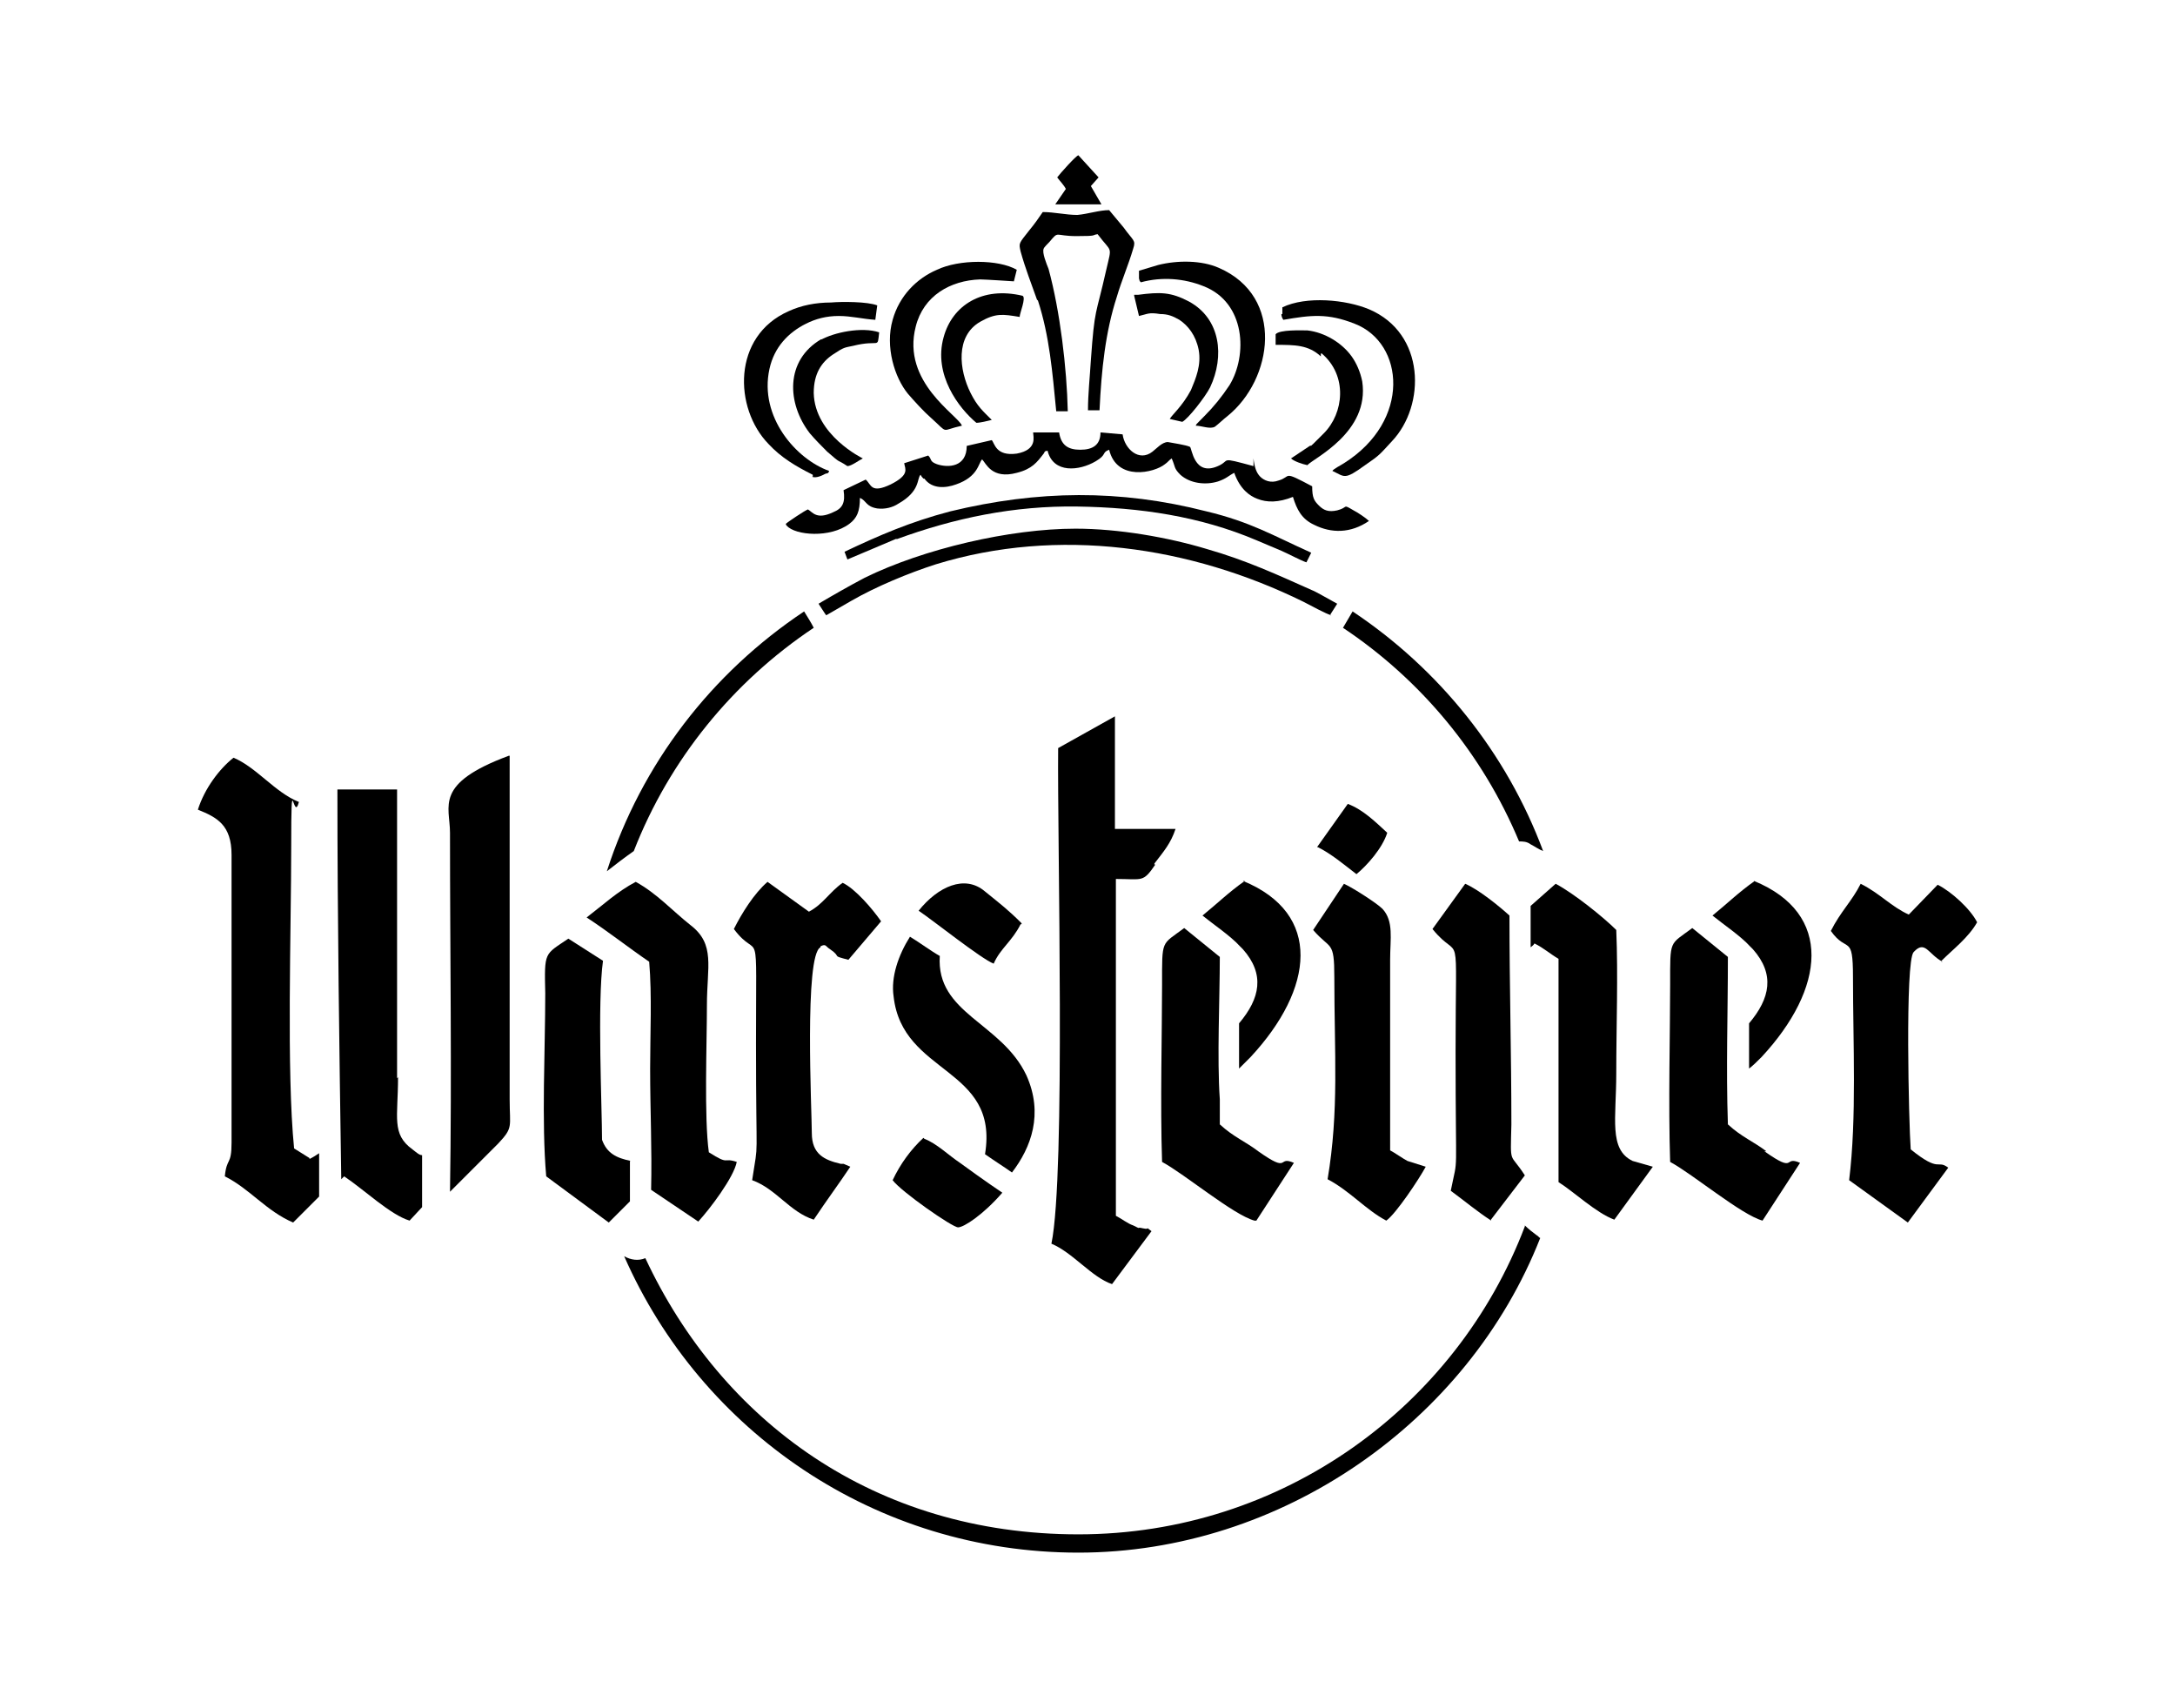 <?xml version="1.0" encoding="iso-8859-1"?>
<!-- Generator: Adobe Illustrator 28.5.0, SVG Export Plug-In . SVG Version: 9.03 Build 54727)  -->
<svg version="1.1" id="Livello_1" xmlns="http://www.w3.org/2000/svg" xmlns:xlink="http://www.w3.org/1999/xlink" x="0px" y="0px"
	 viewBox="0 0 935.435 734.459" style="enable-background:new 0 0 935.435 734.459;" xml:space="preserve">
<g id="Capa_1">
	<path d="M385.567,231.898c24.831-9.105,50.491-14.485,77.805-14.071c26.901,0.414,52.56,4.139,76.977,14.485
		c3.725,1.655,7.036,2.897,10.76,4.552c2.897,1.242,8.277,4.139,10.76,4.966l2.069-4.139c-16.554-7.449-26.073-13.243-45.11-17.796
		c-37.247-9.519-72.425-9.105-110.086,0c-17.382,4.552-30.625,10.346-45.524,17.382l0,0l1.242,3.311l21.521-9.105h-0.414V231.898z"
		/>
	<path d="M352.872,406.96c2.483-1.242,2.069,0,4.139,1.242c5.38,3.725,0,2.483,7.863,4.552l14.071-16.554
		c-3.725-5.38-11.174-14.071-16.554-16.554c-5.794,4.139-8.277,9.105-14.485,12.416l-17.796-12.83
		c-5.794,4.966-11.174,13.657-14.485,20.279c11.174,14.899,9.519-6.208,9.519,49.249s1.242,39.73-1.655,58.768
		c10.346,3.725,16.14,13.657,26.487,16.968c5.794-8.691,10.76-15.313,15.727-22.762l-2.897-1.242h-1.242
		c-7.036-1.655-12.416-4.139-12.416-13.243s-3.311-76.564,3.725-79.874l0,0L352.872,406.96z"/>
	<path d="M439.368,397.027c-5.794-5.794-9.105-8.277-15.727-13.657c-8.691-7.449-20.279-2.069-28.556,8.277
		c6.208,4.139,26.901,20.693,32.281,22.762c2.897-6.622,7.863-9.519,11.588-16.968h0.414V397.027z"/>
	<path d="M566.836,364.332c5.794,2.897,11.174,7.449,16.554,11.588c4.552-3.725,11.174-11.174,13.243-17.796
		c-4.966-4.552-10.346-9.933-16.968-12.416l-13.243,18.624H566.836z"/>
	<polygon points="315.625,399.924 315.625,399.924 315.625,399.924 315.625,399.924 	"/>
	<path d="M421.572,138.366c6.622-3.725,9.519-3.311,16.968-2.069c0-1.655,2.897-8.277,1.242-9.105
		c-17.382-4.139-30.212,4.139-33.936,17.796c-4.552,16.14,6.622,30.625,14.071,36.833l0,0c1.655,0,4.966-0.828,6.622-1.242
		c-3.725-3.725-6.208-5.794-9.105-11.588C412.467,159.059,410.812,144.574,421.572,138.366
		C421.572,138.366,421.572,138.366,421.572,138.366z"/>
	<path d="M489.859,119.743L489.859,119.743c0.414,1.242,0,0.828,0.828,1.655c9.105-2.483,18.624-1.655,26.901,1.655
		c18.21,7.036,19.037,29.798,11.174,42.627c-3.311,4.966-6.622,9.105-10.76,13.243c-4.139,4.139-3.311,3.311-3.725,4.139
		c2.483,0,6.208,1.655,8.277,0.414c1.655-1.242,3.725-3.311,5.38-4.552c19.451-15.727,24.831-51.318-3.725-63.734
		c-7.449-3.311-17.796-3.311-26.073-1.242c-2.897,0.828-5.38,1.655-8.277,2.483v3.725l0,0L489.859,119.743z"/>
	<path d="M551.109,135.055L551.109,135.055c0,0.828,0.276,1.655,0.828,2.483c12.002-2.069,19.037-2.897,30.625,1.655
		c21.521,8.277,24.418,41.8-4.552,60.009c-1.242,0.828-4.552,2.483-4.966,3.311c5.38,2.483,4.966,4.139,14.071-2.483
		c6.622-4.552,6.208-4.552,11.588-10.346c14.485-15.313,14.485-46.352-9.932-56.698c-9.933-4.139-26.901-5.794-37.247-0.828v2.897
		l0,0H551.109z"/>
	<path d="M539.108,200.445c-15.313-4.139-9.519-2.483-15.313,0c-10.346,4.552-11.174-7.863-12.002-8.277
		c-1.655-0.828-7.449-1.655-9.519-2.069c-2.483,0-4.966,2.897-6.622,4.139c-5.794,4.552-12.002-1.242-12.83-7.449l-9.519-0.828
		c0,5.38-3.311,7.449-8.691,7.449s-8.277-2.069-9.105-7.449h-11.174c0,1.655,2.069,7.449-7.036,9.105
		c-9.105,1.242-9.519-4.552-10.76-5.794l-10.76,2.483c0,9.105-7.863,9.519-12.83,7.863c-3.311-1.242-2.069-2.069-3.725-3.725
		l-10.346,3.311c0.414,2.483,2.483,4.966-5.794,9.105c-8.691,4.139-8.277,0-10.76-2.069l-9.519,4.552
		c0.828,5.38-0.414,7.863-4.552,9.519c-7.036,3.311-8.691,0-10.76-1.242c-1.242,0.414-8.691,5.38-9.519,6.208
		c0,0,0,0.414,0.414,0.828c3.725,4.139,18.624,5.38,26.901-0.828c3.311-2.483,4.552-5.38,4.552-11.174
		c2.897,1.242,2.483,3.725,7.449,4.552c3.311,0.414,6.622-0.414,9.105-2.069c9.519-5.38,7.863-10.76,9.519-12.416
		c0.276,0.552,0.69,1.104,1.242,1.655h0.414c3.311,4.552,9.105,4.139,13.657,2.483c9.519-3.311,9.519-9.105,11.174-10.76
		c1.655,1.655,4.139,8.691,14.899,5.794c6.622-1.655,8.691-4.552,11.588-8.277c0.828-1.242,0-0.828,1.655-1.242
		c2.483,9.933,13.657,8.691,20.693,4.552c4.966-2.897,2.483-3.725,5.794-4.966c3.311,13.657,19.451,9.933,24.004,6.208
		c1.242-0.828,1.655-1.655,2.897-2.483c1.655,3.725,0.828,4.139,3.725,7.036c4.139,3.725,10.76,4.552,16.14,2.897
		c3.725-1.242,4.552-2.483,7.036-3.725l0,0c2.483,7.036,6.622,9.933,9.933,11.174c4.139,1.655,9.105,1.655,15.313-0.828
		c1.655,5.38,3.725,9.519,9.105,12.002c7.449,3.725,15.727,3.725,23.59-1.655c-1.242-1.242-4.966-3.725-6.622-4.552
		c-4.966-2.897-2.069-1.242-7.036,0c-3.725,0.828-5.794,0-7.863-2.069s-2.897-3.311-2.897-8.277
		c-13.243-7.036-8.691-4.139-14.485-2.483c-3.311,1.242-6.208,0-7.863-1.655c-1.655-1.655-2.483-4.139-2.897-7.863
		C539.108,197.134,539.108,200.445,539.108,200.445z"/>
	<path d="M487.789,127.192l2.069,8.691c3.725-0.828,4.139-1.655,9.105-0.828c3.311,0,5.38,0.828,8.277,2.483
		c3.725,2.483,7.036,6.622,8.277,12.83c1.242,6.622-1.242,12.416-3.311,17.382c-3.725,7.036-8.277,10.76-9.105,12.416l5.38,1.242
		c2.483-1.242,9.933-10.76,12.002-14.899c6.208-13.243,4.552-29.384-9.105-36.833c-7.863-4.139-12.416-4.139-21.934-2.897h-1.655
		V127.192z"/>
	<path d="M596.22,524.909c4.139-2.897,14.071-17.796,16.968-23.176l-7.863-2.483c-1.655-0.828-5.794-3.725-7.449-4.552v-81.944
		c0-9.105,1.655-16.554-3.311-21.934c-2.483-2.483-12.83-9.105-16.554-10.76l-13.243,19.865l0,0
		c7.449,8.691,9.105,4.139,9.105,20.279c0,32.695,2.069,57.526-2.897,86.91C580.493,512.079,587.529,520.357,596.22,524.909
		L596.22,524.909L596.22,524.909z"/>
	<path d="M640.917,524.909l14.899-19.451c-6.622-10.346-6.208-3.725-5.794-21.934c0-30.212-0.828-59.595-0.828-89.807
		c-4.552-4.139-13.243-11.174-19.037-13.657l-14.071,19.451c12.416,15.313,9.933-4.966,9.933,52.974s1.242,43.041-2.069,59.595
		c6.208,4.552,11.588,9.105,17.382,12.83H640.917z"/>
	<path d="M540.349,524.909l16.14-24.831c-7.449-3.311-1.242,4.966-15.313-4.966c-5.38-4.139-10.76-6.208-16.554-11.588v-10.76
		c-1.242-17.796,0-43.041,0-61.251l-15.313-12.416c-9.933,7.449-9.519,4.552-9.519,24.418c0,19.865-0.828,51.318,0,76.15l0,0
		c9.933,5.38,30.625,22.762,39.73,25.245H540.349z"/>
	<path d="M435.229,504.216c8.277-10.76,13.657-25.245,6.208-41.8c-10.76-22.762-38.903-26.487-37.247-51.318
		c-3.725-2.069-8.691-5.794-12.83-8.277c-4.966,7.863-8.277,17.382-7.036,25.659c3.725,33.936,45.524,30.212,39.316,67.873
		C427.78,499.25,432.333,502.147,435.229,504.216C435.23,504.216,435.23,504.216,435.229,504.216z"/>
	<path d="M581.735,262.937l-4.139,7.036c33.522,22.348,60.009,54.215,75.736,91.876c1.655,0,3.311,0,4.966,1.242
		c1.655,0.828,3.311,2.069,5.38,2.897C647.952,323.774,618.982,287.769,581.735,262.937
		C581.735,262.937,581.735,262.937,581.735,262.937z"/>
	<polygon points="616.085,399.51 616.085,399.51 616.085,399.51 	"/>
	<path d="M496.48,371.368c4.139-5.38,7.036-8.691,9.105-14.899h-26.073v-48.421l-24.418,13.657l0,0
		c-0.414,39.73,3.311,183.339-2.897,213.136c9.105,3.725,17.382,14.485,26.073,17.382l16.968-22.762
		c-3.311-2.483,0-0.414-3.725-1.242c-3.311-0.828,0,0.828-4.139-1.242c-2.483-0.828-4.966-2.897-7.449-4.139V377.99
		c11.588,0,11.588,1.655,16.968-6.208h-0.414L496.48,371.368z"/>
	<path d="M397.155,489.317c-5.38,4.966-9.933,11.174-13.243,18.21c3.725,4.966,25.659,20.279,28.142,20.279
		s10.76-5.38,19.037-14.899c-6.208-4.139-16.554-11.588-18.21-12.83l0,0c-4.966-3.311-9.933-8.277-15.313-10.346l0,0
		L397.155,489.317z"/>
	<path d="M572.216,264.179l2.897-4.552c-4.552-2.483-9.519-5.38-10.76-5.794l0,0c-14.899-6.622-28.142-12.83-45.524-17.796
		c-16.554-4.966-37.661-8.691-56.285-8.691c-28.142,0-65.389,8.691-90.635,21.107c-7.036,3.725-12.83,7.036-19.865,11.174
		c1.655,2.483,2.897,4.552,3.311,4.966l10.76-6.208c10.76-6.208,24.831-12.002,36.419-15.727
		c52.56-16.14,109.258-7.863,158.093,16.14c2.483,1.242,9.933,5.38,12.002,5.794h-0.414V264.179z"/>
	<path d="M535.383,378.817c-7.036,4.966-11.588,9.519-18.21,14.899c4.552,3.725,12.002,8.691,16.14,13.243l1.242,1.242
		c9.519,10.76,7.449,21.107-1.655,31.867v19.451l0,0l4.966-4.966c27.315-29.384,31.039-61.665-3.311-75.736
		C534.555,378.817,535.383,378.817,535.383,378.817z"/>
	<path d="M568.492,152.024c11.174,9.519,9.519,25.659,0.828,34.35s-3.725,3.725-6.622,5.794c-2.483,1.655-4.966,3.311-7.449,4.966
		c1.242,1.242,4.966,2.483,7.036,2.897c2.483-2.897,26.901-14.071,23.59-36.006c-0.828-4.139-2.483-7.863-4.552-10.76
		c-4.139-5.794-11.588-10.346-19.037-11.174c-2.483,0-12.002-0.414-13.657,1.655l0,0v4.552c8.277,0,14.071,0,19.451,4.966v-1.242
		L568.492,152.024z"/>
	<path d="M695.132,461.589c0-19.865,0.828-42.213,0-61.665c-5.38-5.38-18.21-15.727-26.073-19.865l-10.76,9.519v17.796l0,0
		c0.414-0.414,1.242-0.828,1.655-1.655c4.139,2.069,6.208,4.139,10.346,6.622v96.015c6.622,4.139,16.14,13.243,24.004,16.14
		l16.554-22.762l-8.691-2.483C691.821,494.283,695.132,481.04,695.132,461.589L695.132,461.589L695.132,461.589z"/>
	<polygon points="662.437,532.772 662.437,532.772 662.437,532.772 	"/>
	<path d="M655.815,527.392c-29.384,77.391-104.292,132.434-192.03,132.434S310.245,610.991,277.55,541.049
		c-2.897,1.242-6.208,0.828-9.105-0.828c33.109,75.322,108.017,127.468,195.341,127.468s167.612-56.285,198.651-135.331
		c-0.414,0-0.828-0.828-1.655-1.242c-1.655-1.242-3.311-2.483-4.966-4.139l0,0L655.815,527.392z"/>
	<path d="M218.782,325.016c-32.281,12.002-25.245,21.521-25.245,33.109c0,51.318,0.828,103.05,0,154.369l0,0L214.23,491.8
		c6.622-7.036,4.966-7.036,4.966-19.037V325.016C219.196,325.016,218.782,325.016,218.782,325.016z"/>
	<path d="M271.342,499.25c-6.208-1.242-10.346-3.311-12.416-9.105c0-13.243-2.069-59.182,0.414-76.977l-14.899-9.519
		c-10.346,7.036-10.346,5.38-9.933,23.59c0,24.418-1.655,55.043,0.414,78.633l0,0l26.901,19.865l9.105-9.105V499.25l0,0
		L271.342,499.25z"/>
	<path d="M473.718,87.876l-4.552-7.863l3.311-3.725l-8.691-9.519c-1.242,0.414-7.863,7.863-9.105,9.519l0,0
		c1.242,1.655,2.897,3.311,3.725,4.966l-4.552,6.622H473.718L473.718,87.876z"/>
	<path d="M759.694,495.111c-5.38-4.139-10.76-6.208-16.554-11.588c-0.828-24.418,0-47.594,0-72.011l-15.313-12.416
		c-9.933,7.449-9.519,4.552-9.519,24.418c0,19.865-0.828,51.318,0,76.15l0,0c9.933,5.38,30.625,22.762,39.73,25.245l16.14-24.831
		c-7.449-3.311-1.242,4.966-15.313-4.966H759.694z"/>
	<path d="M170.775,463.658V339.501h-25.659c0,56.285,0.828,111.741,1.655,167.612l0,0l1.242-1.242
		c8.691,5.794,19.865,16.554,28.142,19.037l5.38-5.794v-22.348c-1.242,0-2.483-1.242-4.139-2.483
		c-9.105-6.622-6.208-13.657-6.208-31.039l0,0L170.775,463.658z"/>
	<path d="M835.016,413.167c4.966-4.966,11.588-9.933,15.313-16.554c-2.897-5.794-11.174-13.243-16.968-16.14l-12.416,12.83
		c-7.449-3.311-12.416-9.105-20.693-13.243c-3.725,7.449-8.691,12.002-12.83,20.279l0,0c7.036,9.933,9.519,0.828,9.519,19.865
		c0,28.556,1.655,60.423-1.655,87.324l25.245,18.21l17.382-23.59c-4.966-3.725-3.311,2.483-16.14-7.863
		c-0.828-10.76-2.483-80.702,1.242-84.841c4.966-5.38,6.208,0.828,12.416,4.139h-0.414V413.167z"/>
	<polygon points="753.072,459.519 753.072,459.519 753.072,459.519 753.072,459.519 	"/>
	<path d="M754.727,378.817c-7.036,4.966-11.588,9.519-18.21,14.899c4.552,3.725,12.002,8.691,16.14,13.243l1.242,1.242
		c9.519,10.76,7.449,21.107-1.655,31.867v19.451c1.655-1.242,3.311-2.897,5.38-4.966c27.315-29.384,31.039-61.665-3.311-75.736
		H754.727L754.727,378.817z"/>
	<path d="M133.114,498.008l-6.622-4.139c-3.311-33.109-1.242-93.946-1.242-129.951s0.828-9.519,3.311-19.037
		c-10.346-4.139-18.21-14.899-28.142-19.037c-6.208,4.966-12.416,13.243-15.313,22.348l0,0c8.277,3.311,14.485,6.622,14.485,19.451
		v123.743c0,9.933-2.069,6.208-2.897,14.485c10.76,5.38,17.796,14.899,29.384,19.865l11.174-11.174v-18.624
		c-1.242,0.828-2.483,1.655-4.139,2.483l0,0V498.008z"/>
	<path d="M400.465,179.752c7.863,7.036,3.725,5.38,13.243,3.311c-1.655-4.552-26.073-18.624-19.865-42.627
		c3.311-13.243,14.899-19.865,27.728-20.279c2.069,0,14.485,0.828,14.485,0.828l1.242-4.966c-7.863-4.552-24.831-4.552-34.35,0
		c-8.691,3.725-16.14,11.174-19.037,21.521c-3.311,11.588,0.828,24.831,6.622,31.867
		C393.43,172.716,397.155,176.855,400.465,179.752C400.465,179.752,400.465,179.752,400.465,179.752z"/>
	<polygon points="364.874,200.031 364.874,200.031 364.874,200.031 	"/>
	<path d="M446.404,129.261c4.966,15.313,6.208,30.625,7.863,47.594h4.966c-0.414-18.624-3.311-43.041-8.277-61.251
		c-0.828-2.069-2.897-7.036-2.069-8.691c0-0.414,2.069-2.483,2.483-2.897c4.139-4.966,2.069-2.483,11.588-2.483
		s6.208-0.414,9.105-0.828c6.208,8.277,6.208,4.552,3.725,15.313c-4.552,20.279-4.966,15.727-6.622,38.903
		c-0.414,7.036-1.242,14.485-1.242,21.521h4.966c0.828-17.382,2.483-33.522,7.449-48.835c2.069-7.036,4.966-13.657,7.036-20.693
		c1.242-3.725,0-3.311-4.139-9.105l-6.208-7.449c-4.139,0-9.105,1.655-13.657,2.069c-4.966,0-9.933-1.242-14.899-1.242
		c-1.655,2.483-3.725,5.38-5.794,7.863c-4.552,5.794-4.552,5.38-3.725,9.105c2.069,7.449,4.552,13.657,7.036,20.693l0,0
		L446.404,129.261z"/>
	<polygon points="413.295,183.063 413.295,183.063 413.295,183.063 	"/>
	<path d="M272.584,365.988c15.313-39.316,42.627-72.839,77.391-96.015c-1.242-2.483-2.897-4.966-4.139-7.036
		c-39.73,26.487-69.942,65.389-84.841,111.741l0,0C264.72,371.782,268.445,368.885,272.584,365.988
		C272.584,365.988,272.584,365.988,272.584,365.988z"/>
	<path d="M279.619,459.933c0,17.382,0.828,33.936,0.414,51.732l20.279,13.657c4.966-5.38,15.313-19.037,16.554-25.659
		c-6.208-2.069-2.897,1.655-12.002-4.139c-2.069-14.899-0.828-46.766-0.828-63.32s3.725-26.073-7.036-34.35
		c-7.863-6.208-14.485-13.657-23.59-18.624c-7.863,4.139-14.071,9.933-21.107,15.313c9.519,6.208,17.796,12.83,26.901,19.037
		c1.242,14.485,0.414,31.039,0.414,45.938l0,0L279.619,459.933z"/>
	<path d="M353.286,145.816c-15.727,9.105-14.899,27.728-4.966,40.558c2.483,2.897,4.966,5.38,7.449,7.863
		c6.622,5.794,3.725,2.897,8.691,6.208c1.655,0,4.966-2.483,6.622-3.311c0,0-20.693-9.933-21.107-28.142
		c0-8.277,3.311-13.243,8.277-16.554c4.966-3.311,4.966-2.897,8.691-3.725c11.588-2.897,10.346,1.655,11.174-5.794
		c-7.449-2.483-19.451,0-25.245,3.311h0.414V145.816z"/>
	<path d="M349.147,204.997c1.38,0.552,3.311,0.138,5.794-1.242c1.242-0.414,1.242,0,1.655-1.242l0,0
		c-14.071-4.966-30.212-23.176-25.659-43.869c2.069-9.519,8.277-15.727,15.727-19.451c4.139-2.069,8.691-3.311,14.071-3.311
		s9.933,1.242,15.727,1.655l0.828-6.208c-4.139-1.655-15.313-1.655-19.865-1.242c-6.622,0-12.83,1.242-18.21,3.725
		c-24.418,10.76-23.59,41.8-8.691,57.112c5.38,5.794,11.588,9.519,19.037,13.243v0.828L349.147,204.997z"/>
</g>
</svg>
